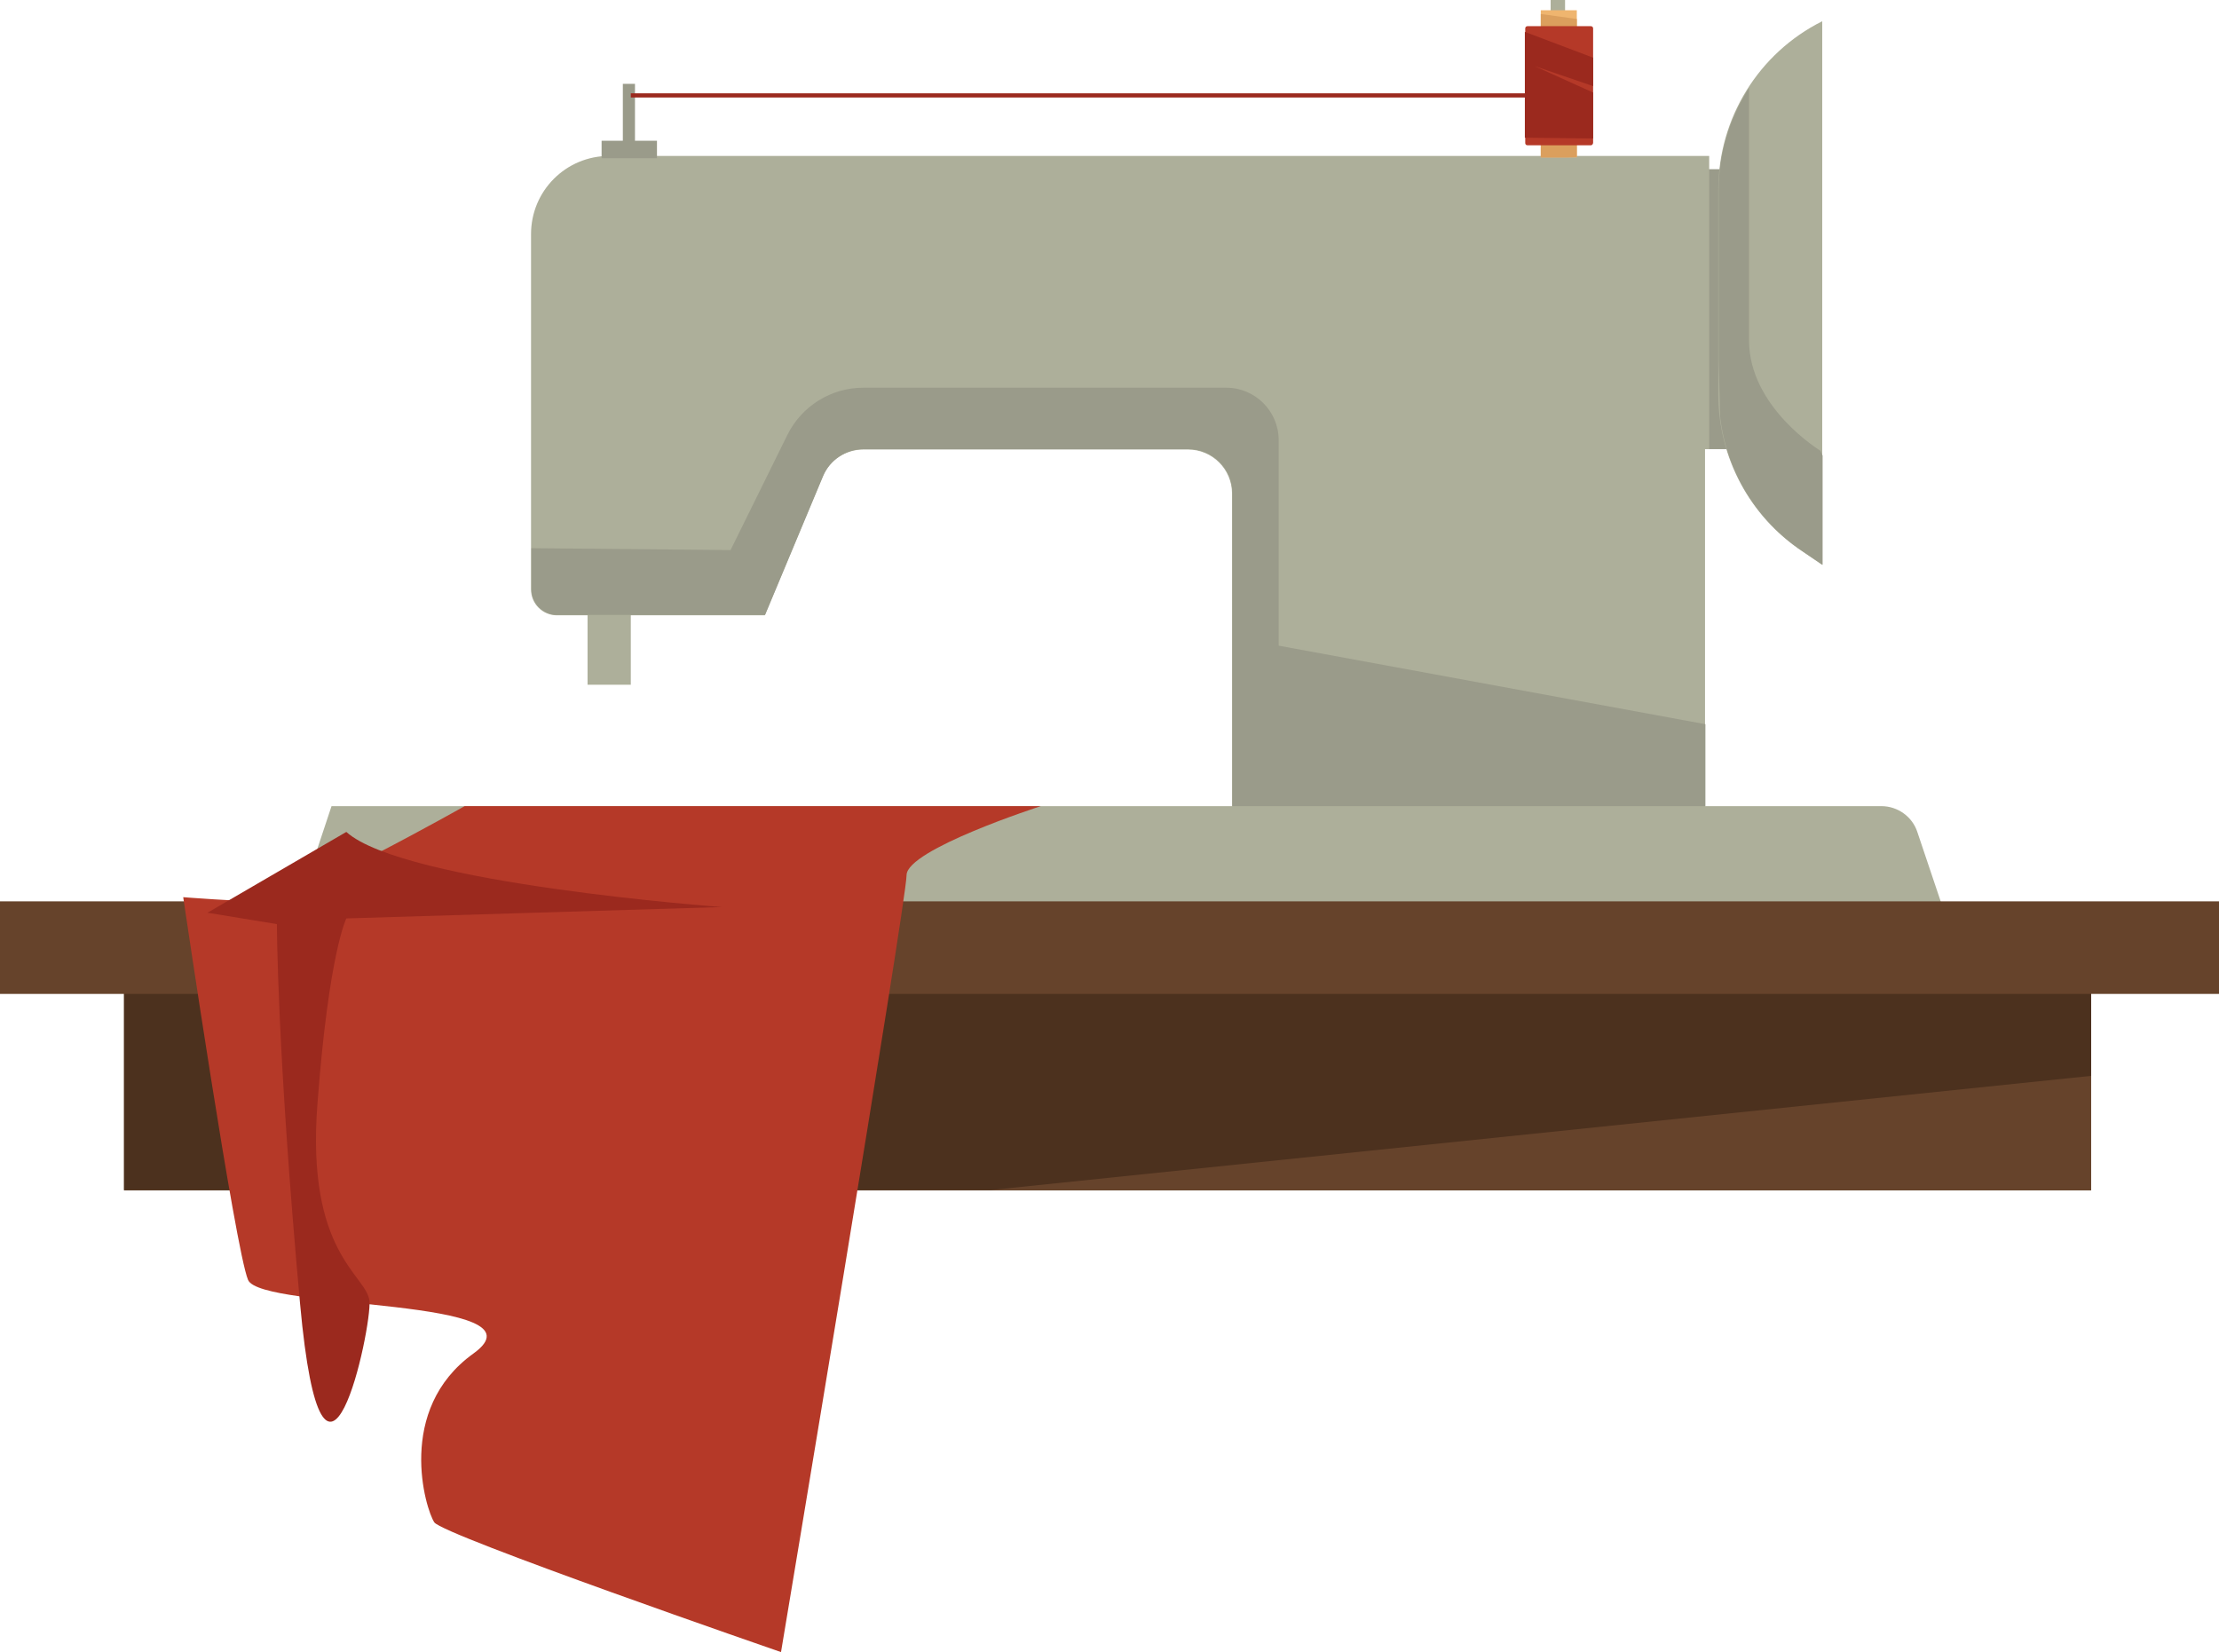 <?xml version="1.0" encoding="utf-8"?>
<!-- Generator: Adobe Illustrator 19.0.0, SVG Export Plug-In . SVG Version: 6.00 Build 0)  -->
<svg version="1.1" id="Layer_1" xmlns="http://www.w3.org/2000/svg" xmlns:xlink="http://www.w3.org/1999/xlink" x="0px" y="0px"
	 viewBox="0 0 585 435.5" style="enable-background:new 0 0 585 435.5;" xml:space="preserve">
<style type="text/css">
	.st0{fill:#9A9B8A;}
	.st1{fill:#66432B;}
	.st2{fill:#4C311E;}
	.st3{fill:#ADAF9A;}
	.st4{fill:#EFB56F;}
	.st5{fill:#DB9F5D;}
	.st6{fill:#B53928;}
	.st7{fill:#9B291E;}
</style>
<g id="XMLID_4_">
	<g id="XMLID_43_">
		<rect id="XMLID_44_" x="164.2" y="22.1" class="st0" width="3.2" height="19.8"/>
	</g>
	<g id="XMLID_41_">
		<rect id="XMLID_42_" x="32.7" y="249.8" class="st1" width="518.6" height="64"/>
	</g>
	<g id="XMLID_39_">
		<polygon id="XMLID_40_" class="st2" points="551.3,283.6 551.3,255.9 32.7,258.7 32.7,313.7 261.2,313.7 		"/>
	</g>
	<g id="XMLID_37_">
		<path id="XMLID_38_" class="st3" d="M512.4,239.9H78.3l9.1-27.4H496c4.3,0,8.2,2.8,9.5,6.9L512.4,239.9z"/>
	</g>
	<g id="XMLID_35_">
		<rect id="XMLID_36_" x="154.9" y="155.4" class="st3" width="11.4" height="25.1"/>
	</g>
	<g id="XMLID_33_">
		<rect id="XMLID_34_" x="441.6" y="44.6" class="st0" width="17.1" height="73.8"/>
	</g>
	<g id="XMLID_31_">
		<path id="XMLID_32_" class="st3" d="M219.9,41.1h-59.3l0,0c-11.4,0-20.6,9.2-20.6,20.6v93.7c0,3.8,3.1,6.8,6.8,6.8h54.8l15.3-36.6
			c1.8-4.3,6-7.1,10.7-7.1h85.6c6.4,0,11.6,5.2,11.6,11.6v89.3h124.7V118.4h1.1V41.1H219.9z"/>
	</g>
	<g id="XMLID_29_">
		<path id="XMLID_30_" class="st3" d="M480.4,148.9l-5.3-3.6c-13.8-9.2-22.1-24.7-22.1-41.3v-54c0-18.8,10.6-36,27.4-44.4l0,0V148.9
			z"/>
	</g>
	<g id="XMLID_27_">
		<rect id="XMLID_28_" x="408.8" class="st3" width="3.8" height="41.1"/>
	</g>
	<g id="XMLID_25_">
		<path id="XMLID_26_" class="st0" d="M479.9,118.8c0,0-18.8-11.4-18.8-29.1c0-14.3,0-52.3,0-66.5c-5.1,7.9-8,17.2-8,26.9v45
			l0.4,14.9c1.7,14.3,9.6,27.2,21.7,35.3l5.3,3.6v-28.8C480.1,119.3,479.9,118.8,479.9,118.8z"/>
	</g>
	<g id="XMLID_23_">
		<path id="XMLID_24_" class="st0" d="M324.9,212.5h124.7v-21.6l-112.5-20.7V116c0-7.6-6.2-13.8-13.8-13.8h-95.7
			c-8.5,0-16.2,4.8-20,12.4l-15,30.4l-52.5-0.5v10.8c0,3.8,3.1,6.8,6.8,6.8h54.8l15.3-36.6c1.8-4.3,6-7.1,10.7-7.1h85.6
			c6.4,0,11.6,5.2,11.6,11.6V212.5z"/>
	</g>
	<g id="XMLID_21_">
		<rect id="XMLID_22_" x="158.6" y="37.1" class="st0" width="14.6" height="4.6"/>
	</g>
	<g id="XMLID_19_">
		<rect id="XMLID_20_" x="406.2" y="2.7" class="st4" width="9.5" height="38.8"/>
	</g>
	<g id="XMLID_17_">
		<polygon id="XMLID_18_" class="st5" points="415.7,5 406.2,3.7 406.2,41.5 412.8,41.5 415.7,41.4 		"/>
	</g>
	<g id="XMLID_15_">
		<path id="XMLID_16_" class="st6" d="M419.4,38.3h-16.7c-0.4,0-0.6-0.3-0.6-0.6V7.5c0-0.4,0.3-0.6,0.6-0.6h16.7
			c0.4,0,0.6,0.3,0.6,0.6v30.1C420,38,419.7,38.3,419.4,38.3z"/>
	</g>
	<g id="XMLID_13_">
		<polygon id="XMLID_14_" class="st7" points="420,15.2 402,8.4 402,36.3 420,36.5 420,24.4 404.5,17.4 420,22.7 		"/>
	</g>
	<g id="XMLID_11_">
		<rect id="XMLID_12_" x="166.3" y="24.6" class="st7" width="241.4" height="1.1"/>
	</g>
	<g id="XMLID_9_">
		<rect id="XMLID_10_" y="237.6" class="st1" width="585" height="24.4"/>
	</g>
	<g id="XMLID_7_">
		<path id="XMLID_8_" class="st6" d="M274.4,212.5H122.5c0,0-44.5,25.1-52.5,25.1s-21.7-1.1-21.7-1.1s13.7,92.9,17.1,100.9
			c3.4,8,80,4.6,59.4,19.4c-20.6,14.8-12.6,41.1-10.3,44.5c2.3,3.4,91.4,34.2,91.4,34.2S239,237.6,239,230.7
			C239,223.9,274.4,212.5,274.4,212.5z"/>
	</g>
	<g id="XMLID_5_">
		<path id="XMLID_6_" class="st7" d="M91.3,219.3l-36.6,21.3l18.3,3c0,0,0,33,6.1,100c6.1,67,19,6.2,18.3-0.7
			c-0.8-6.9-16.8-12.5-13.7-52.1c3-39.6,7.6-48.7,7.6-48.7l99-3C190.3,239.1,106.5,233,91.3,219.3z"/>
	</g>
</g>
</svg>
